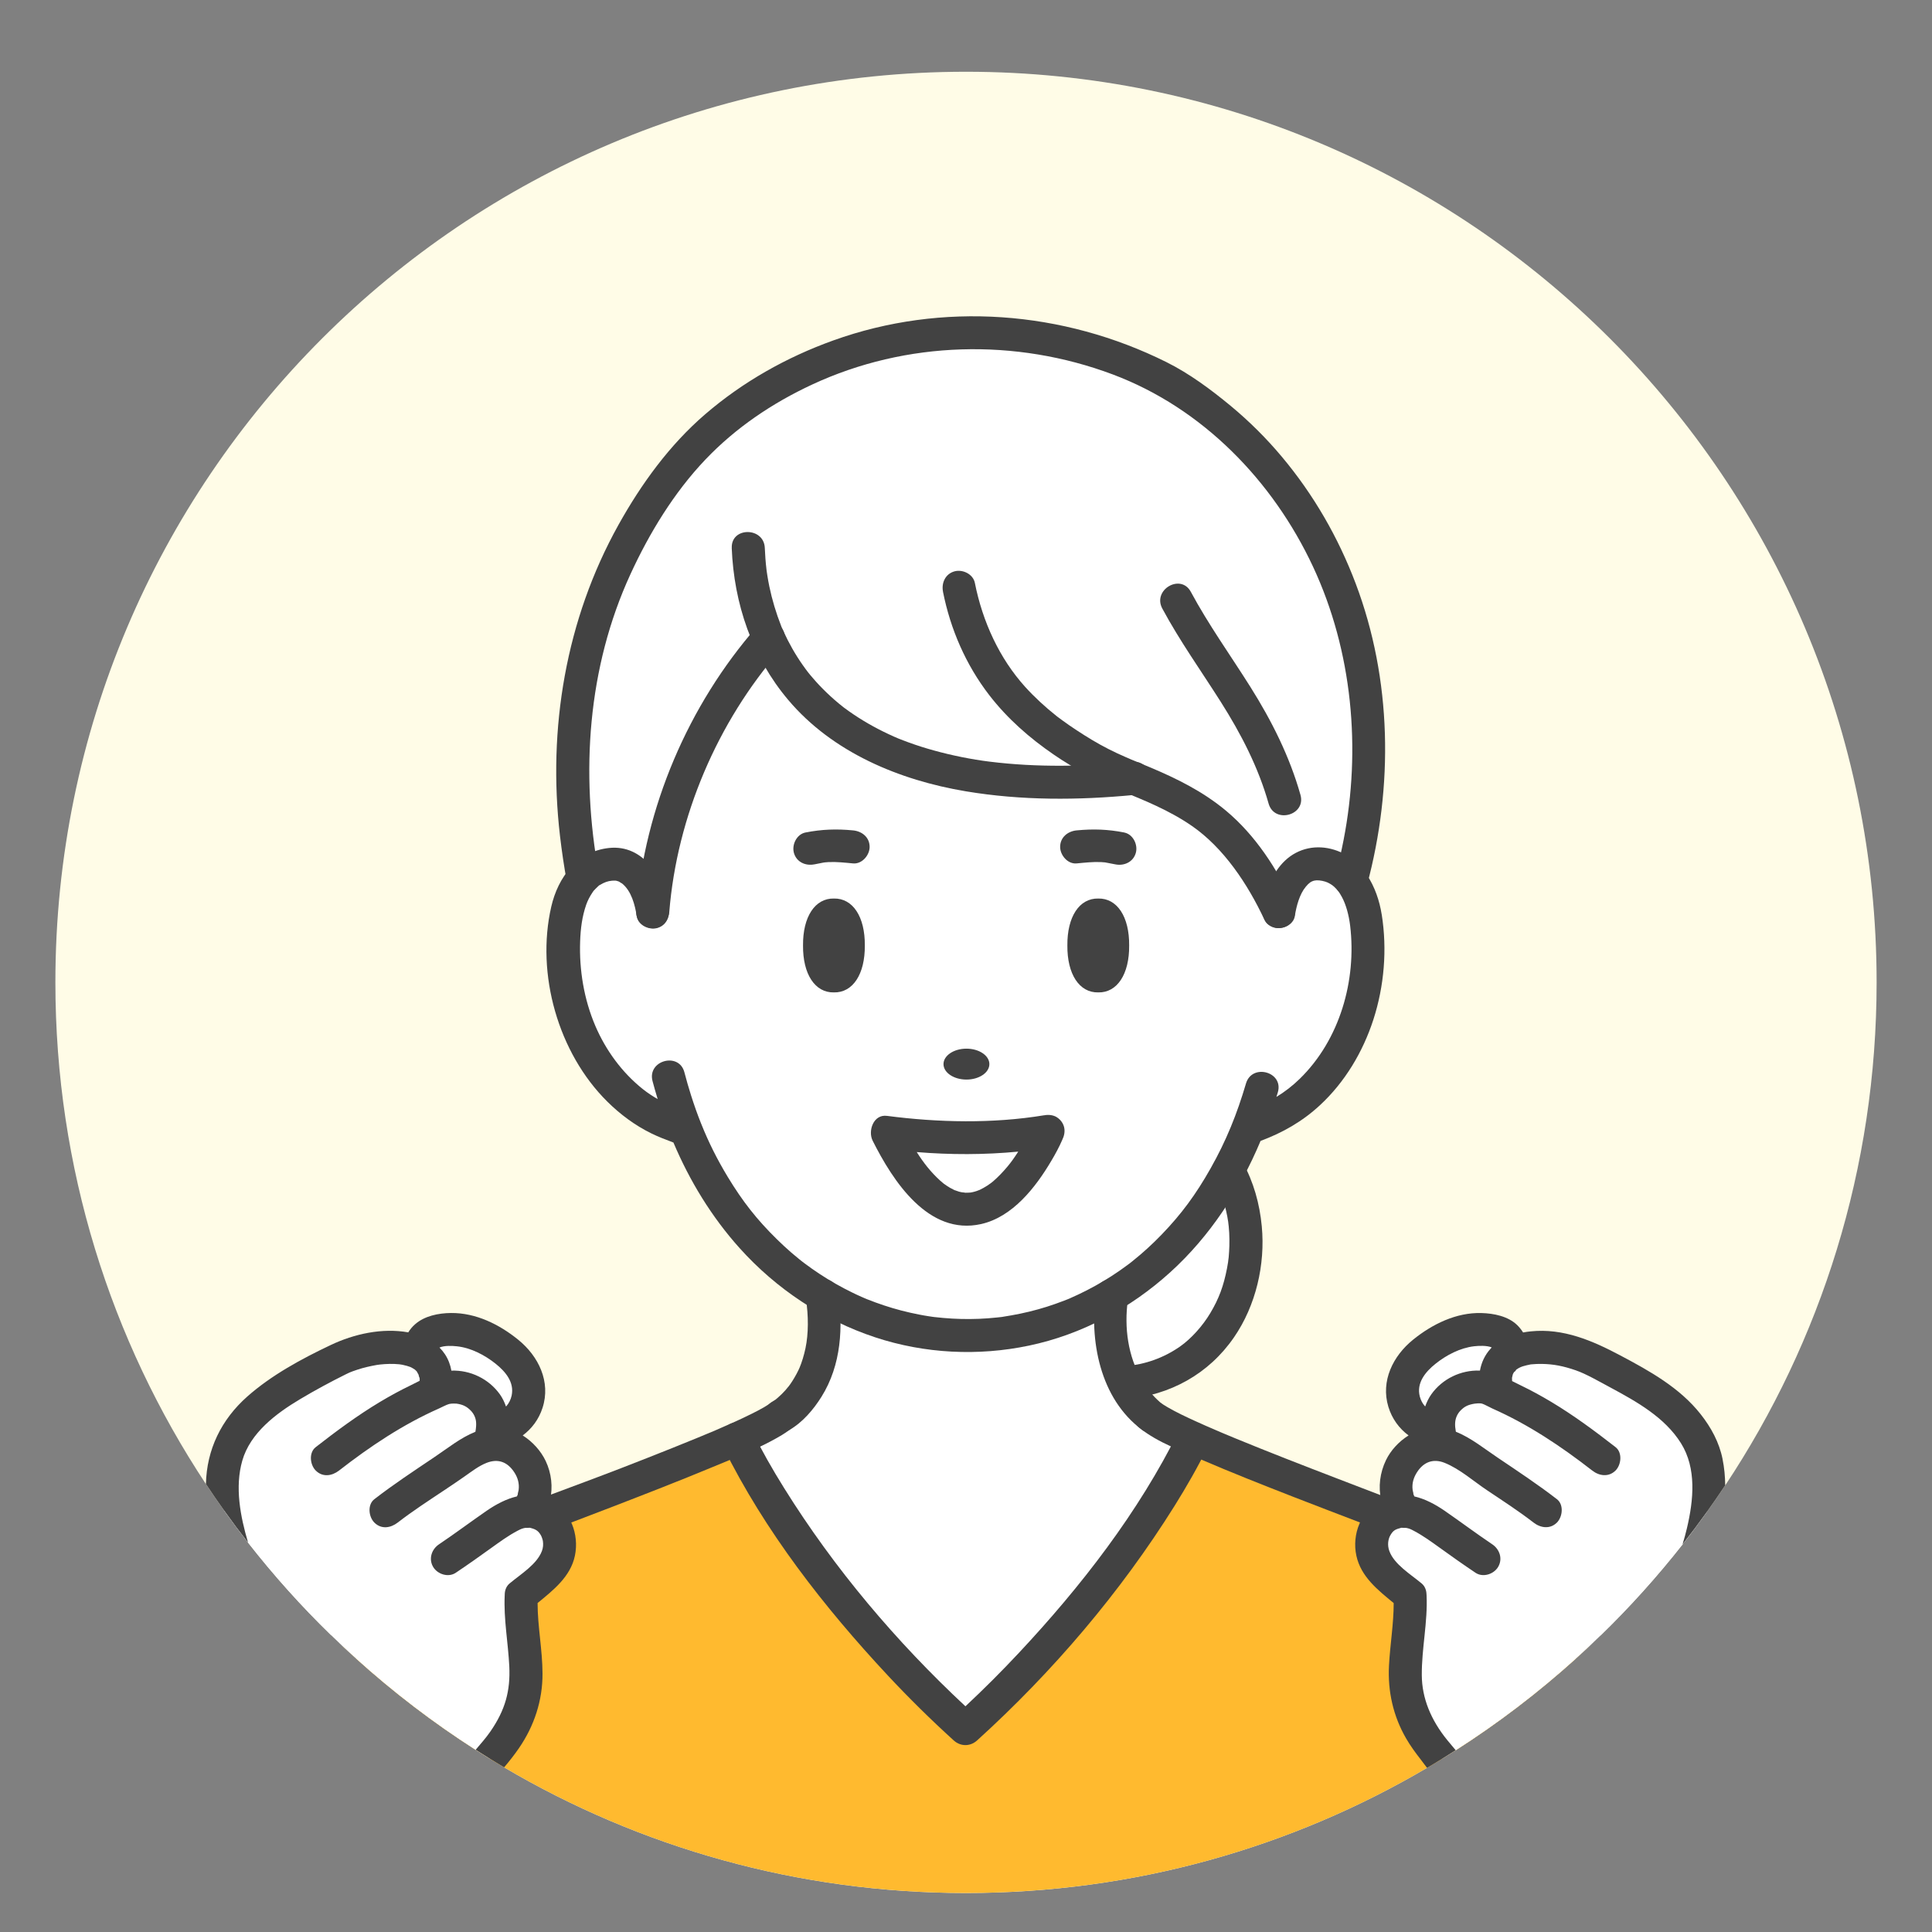 <svg width="51" height="51" viewBox="0 0 51 51" fill="none" xmlns="http://www.w3.org/2000/svg">
<rect x="0" y="0" width="51" height="51" fill="#808080" stroke="none"/>
<path d="M49.538 25.932C49.538 30.841 48.067 35.406 45.541 39.211C45.384 39.448 45.222 39.682 45.057 39.913C44.849 40.203 44.635 40.489 44.415 40.769C43.746 41.619 43.023 42.423 42.248 43.175C42.141 43.28 42.033 43.383 41.924 43.485C41.814 43.588 41.703 43.69 41.59 43.791C40.606 44.679 39.549 45.486 38.428 46.202C38.305 46.28 38.182 46.357 38.058 46.433C37.93 46.512 37.801 46.59 37.671 46.666C34.101 48.766 29.941 49.971 25.5 49.971C21.059 49.971 16.882 48.761 13.307 46.653C13.18 46.578 13.054 46.502 12.928 46.425C12.803 46.348 12.678 46.27 12.555 46.191C11.435 45.474 10.379 44.667 9.397 43.779C9.284 43.678 9.173 43.576 9.063 43.473C8.955 43.371 8.847 43.268 8.74 43.164C7.955 42.401 7.222 41.584 6.547 40.72C6.331 40.443 6.121 40.162 5.917 39.877C5.753 39.646 5.592 39.412 5.435 39.175C2.924 35.378 1.462 30.826 1.462 25.932C1.462 12.656 12.224 1.894 25.5 1.894C38.776 1.894 49.538 12.656 49.538 25.932Z" fill="#FFFCE7"/>
<path d="M32.95 29.769C32.791 30.167 32.616 30.543 32.424 30.897C31.628 32.37 30.558 33.466 29.354 34.19C26.975 35.62 24.07 35.603 21.697 34.182C20.197 33.285 18.909 31.825 18.102 29.817L17.729 29.677C16.824 29.337 16.026 28.611 15.516 27.664C15.005 26.716 14.786 25.554 14.907 24.44C14.962 23.934 15.114 23.477 15.39 23.176C15.586 22.962 15.845 22.827 16.176 22.811C16.769 22.781 17.133 23.423 17.229 24.069H17.232C17.439 21.416 18.63 18.739 20.289 16.851C21.363 19.249 24.171 21.11 29.935 20.549C31.267 21.102 32.636 21.642 33.757 24.064H33.759C33.855 23.417 34.214 22.773 34.807 22.802C35.181 22.82 35.461 22.989 35.664 23.251C35.895 23.55 36.026 23.971 36.076 24.432C36.197 25.547 35.978 26.708 35.467 27.655C34.957 28.603 34.159 29.329 33.254 29.669L32.95 29.769V29.769Z" fill="white"/>
<path d="M31.506 37.968L31.502 37.978C30.443 40.132 28.213 43.165 25.485 45.634C22.755 43.166 20.526 40.132 19.467 37.978L19.466 37.975C20.03 37.724 20.447 37.513 20.616 37.372C20.616 37.372 22.076 36.557 21.697 34.183C24.07 35.603 26.976 35.621 29.353 34.191C29.2 35.224 29.416 35.988 29.689 36.509C29.995 37.095 30.372 37.372 30.372 37.372C30.54 37.512 30.95 37.721 31.506 37.969L31.506 37.968Z" fill="white"/>
<path d="M29.935 20.549C24.171 21.11 21.362 19.249 20.289 16.851C18.63 18.739 17.439 21.416 17.232 24.068H17.229C17.133 23.423 16.769 22.781 16.176 22.811C15.845 22.827 15.586 22.962 15.39 23.176L15.386 23.173C14.588 18.856 15.602 15.242 17.817 12.396C20.106 9.457 25.496 7.305 30.74 10.021C35.186 12.598 37.093 17.976 35.665 23.252C35.462 22.989 35.181 22.821 34.808 22.802C34.214 22.773 33.855 23.417 33.76 24.065H33.758C32.637 21.642 31.268 21.102 29.936 20.549L29.935 20.549Z" fill="white"/>
<path d="M41.703 44.035C41.705 44.039 41.706 44.042 41.707 44.045C41.707 44.043 41.706 44.043 41.706 44.041C41.705 44.04 41.705 44.038 41.703 44.035C41.703 44.035 41.703 44.035 41.703 44.035Z" fill="#FFBA2F"/>
<path d="M41.924 43.485C41.814 43.588 41.703 43.69 41.59 43.791C40.606 44.678 39.549 45.485 38.428 46.202C38.305 46.28 38.182 46.357 38.058 46.433C37.93 46.512 37.801 46.59 37.671 46.666C34.101 48.766 29.941 49.97 25.5 49.97C21.059 49.97 16.882 48.761 13.307 46.653C13.18 46.578 13.054 46.502 12.928 46.425C12.803 46.348 12.678 46.27 12.555 46.19C11.435 45.474 10.379 44.667 9.397 43.779C9.284 43.678 9.173 43.576 9.063 43.473C9.58 42.463 10.3 41.821 11.386 41.25C11.718 41.075 12.083 40.908 12.488 40.738C12.785 40.613 13.2 40.45 13.688 40.261C13.898 40.18 14.121 40.094 14.354 40.005C14.359 40.003 14.364 40.001 14.369 39.999C14.518 39.942 14.671 39.883 14.827 39.824C16.231 39.286 17.877 38.657 19.069 38.148C19.207 38.088 19.34 38.031 19.465 37.975L19.467 37.979C19.53 38.105 19.596 38.236 19.667 38.369C19.684 38.402 19.702 38.435 19.72 38.469C19.756 38.536 19.793 38.603 19.831 38.671C19.869 38.739 19.908 38.809 19.948 38.878C19.968 38.912 19.988 38.947 20.009 38.983C20.029 39.017 20.05 39.053 20.071 39.088C20.099 39.135 20.127 39.182 20.156 39.23C20.17 39.254 20.184 39.278 20.199 39.301C20.286 39.444 20.377 39.59 20.471 39.737C20.518 39.811 20.566 39.885 20.615 39.96C20.773 40.201 20.94 40.447 21.116 40.696C21.144 40.735 21.172 40.774 21.2 40.814C21.268 40.91 21.338 41.006 21.409 41.103C21.437 41.142 21.466 41.18 21.495 41.219C21.518 41.251 21.541 41.282 21.565 41.313C21.588 41.345 21.611 41.376 21.635 41.408C21.647 41.424 21.659 41.44 21.672 41.456C21.699 41.492 21.726 41.527 21.753 41.563C21.88 41.729 22.011 41.897 22.144 42.065C22.245 42.19 22.346 42.316 22.45 42.443C22.485 42.485 22.519 42.527 22.555 42.569C22.611 42.636 22.666 42.703 22.723 42.77C22.79 42.849 22.857 42.928 22.925 43.006C22.964 43.052 23.003 43.096 23.043 43.142C23.059 43.16 23.076 43.179 23.092 43.198C23.143 43.256 23.194 43.314 23.246 43.372C23.38 43.523 23.517 43.674 23.656 43.824C23.701 43.872 23.746 43.921 23.792 43.969C23.854 44.035 23.916 44.101 23.979 44.167C24.01 44.2 24.042 44.233 24.074 44.266C24.142 44.337 24.211 44.408 24.28 44.478C24.349 44.548 24.419 44.618 24.489 44.688C24.555 44.754 24.621 44.82 24.688 44.885C24.763 44.958 24.838 45.031 24.914 45.103C24.945 45.133 24.977 45.163 25.008 45.193C25.081 45.263 25.155 45.332 25.23 45.401C25.235 45.406 25.239 45.41 25.245 45.415C25.324 45.489 25.404 45.562 25.484 45.634C25.569 45.557 25.654 45.48 25.738 45.401C25.823 45.323 25.906 45.244 25.99 45.165C26.031 45.125 26.073 45.086 26.114 45.046C26.155 45.006 26.197 44.966 26.238 44.926C26.32 44.846 26.402 44.766 26.483 44.685C26.523 44.644 26.564 44.604 26.604 44.563C26.644 44.523 26.684 44.482 26.724 44.441C26.788 44.376 26.852 44.31 26.915 44.244C26.97 44.187 27.025 44.129 27.08 44.072C27.087 44.064 27.094 44.057 27.1 44.05C27.155 43.992 27.21 43.934 27.264 43.876C27.269 43.87 27.274 43.865 27.279 43.859C27.329 43.806 27.378 43.753 27.427 43.699C27.436 43.69 27.445 43.68 27.453 43.67C27.483 43.638 27.512 43.606 27.541 43.574C27.621 43.485 27.701 43.396 27.78 43.307C27.812 43.271 27.844 43.234 27.875 43.198C27.933 43.133 27.989 43.068 28.045 43.003C28.061 42.984 28.078 42.966 28.094 42.947C28.2 42.824 28.303 42.701 28.405 42.578C28.408 42.575 28.41 42.572 28.413 42.569C28.468 42.503 28.522 42.437 28.576 42.371C28.603 42.339 28.629 42.307 28.655 42.274C28.687 42.234 28.719 42.195 28.751 42.156C28.846 42.037 28.94 41.918 29.032 41.8C29.078 41.741 29.124 41.682 29.169 41.623C29.214 41.564 29.259 41.505 29.303 41.446C29.328 41.414 29.352 41.382 29.376 41.35C29.404 41.312 29.433 41.274 29.46 41.236C29.487 41.2 29.514 41.164 29.541 41.128L29.621 41.017C29.648 40.98 29.674 40.944 29.701 40.907C29.752 40.836 29.802 40.766 29.851 40.696C29.982 40.511 30.108 40.328 30.229 40.147C30.253 40.111 30.276 40.076 30.3 40.04C30.394 39.898 30.485 39.758 30.572 39.619C30.596 39.582 30.619 39.544 30.642 39.508C30.691 39.429 30.739 39.35 30.786 39.273C30.826 39.207 30.866 39.142 30.904 39.077C30.925 39.042 30.945 39.006 30.966 38.971C30.982 38.944 30.997 38.917 31.012 38.891C31.016 38.885 31.019 38.88 31.022 38.874C31.043 38.837 31.064 38.8 31.085 38.763C31.105 38.728 31.124 38.694 31.143 38.66C31.162 38.626 31.181 38.592 31.199 38.558C31.218 38.525 31.236 38.49 31.254 38.457C31.272 38.424 31.29 38.391 31.307 38.357C31.324 38.325 31.341 38.293 31.358 38.261C31.408 38.165 31.456 38.071 31.501 37.979L31.506 37.968C31.631 38.024 31.763 38.082 31.901 38.141C33.092 38.651 34.744 39.283 36.152 39.823C36.308 39.882 36.46 39.941 36.608 39.997C36.614 40 36.621 40.002 36.627 40.004C36.859 40.094 37.082 40.179 37.292 40.261C37.78 40.449 38.196 40.613 38.493 40.738C38.897 40.907 39.262 41.075 39.593 41.249C40.684 41.822 41.406 42.468 41.923 43.485H41.924Z" fill="#FFBA2F"/>
<path d="M37.833 46.821C37.833 46.821 37.841 46.832 37.855 46.853C37.857 46.857 37.86 46.861 37.863 46.865C37.849 46.847 37.835 46.826 37.833 46.821Z" fill="#FFBA2F"/>
<path d="M37.873 46.88C37.87 46.876 37.867 46.871 37.865 46.867C37.87 46.875 37.876 46.881 37.88 46.885C37.878 46.883 37.875 46.882 37.873 46.88Z" fill="#FFBA2F"/>
<path d="M32.424 30.897C33.551 32.909 32.622 36.259 29.718 36.498L29.689 36.509C29.416 35.988 29.2 35.224 29.353 34.19C30.558 33.465 31.628 32.37 32.424 30.897H32.424Z" fill="white"/>
<path d="M36.474 24.144C36.358 23.411 35.973 22.665 35.22 22.432C34.758 22.289 34.275 22.384 33.922 22.718C33.587 23.034 33.409 23.506 33.339 23.951C33.302 24.184 33.398 24.42 33.643 24.488C33.851 24.545 34.143 24.417 34.18 24.183C34.222 23.913 34.307 23.602 34.469 23.408C34.551 23.309 34.61 23.265 34.7 23.245C34.766 23.23 34.877 23.239 34.988 23.274C35.053 23.293 35.159 23.352 35.214 23.404C35.317 23.502 35.346 23.541 35.419 23.672C35.537 23.886 35.608 24.171 35.64 24.431C35.815 25.879 35.367 27.447 34.312 28.476C34.12 28.664 33.914 28.822 33.694 28.956C33.707 28.915 33.719 28.874 33.732 28.833C33.89 28.293 33.049 28.063 32.891 28.601C32.653 29.408 32.37 30.112 31.957 30.842C31.573 31.522 31.191 32.045 30.662 32.592C30.423 32.84 30.169 33.072 29.9 33.287C29.806 33.362 29.86 33.321 29.764 33.392C29.694 33.444 29.624 33.494 29.553 33.544C29.412 33.642 29.267 33.735 29.12 33.823C28.841 33.989 28.552 34.137 28.255 34.267C28.241 34.274 28.234 34.277 28.232 34.278C28.226 34.28 28.216 34.284 28.2 34.291C28.165 34.305 28.129 34.319 28.093 34.333C28.016 34.363 27.938 34.392 27.86 34.419C27.711 34.472 27.559 34.52 27.407 34.562C27.098 34.649 26.784 34.712 26.466 34.761C26.46 34.762 26.455 34.763 26.451 34.764C26.447 34.764 26.441 34.764 26.433 34.766C26.396 34.77 26.359 34.774 26.322 34.778C26.241 34.787 26.16 34.794 26.079 34.8C25.923 34.812 25.767 34.818 25.611 34.819C25.292 34.823 24.974 34.802 24.657 34.766C24.645 34.765 24.632 34.763 24.62 34.761C24.584 34.756 24.548 34.751 24.513 34.745C24.432 34.733 24.352 34.719 24.272 34.703C24.111 34.672 23.951 34.636 23.793 34.595C23.486 34.515 23.185 34.414 22.89 34.297C22.875 34.291 22.842 34.277 22.83 34.272C22.802 34.26 22.775 34.248 22.747 34.236C22.665 34.2 22.583 34.162 22.502 34.122C22.356 34.051 22.213 33.976 22.072 33.896C21.78 33.73 21.498 33.545 21.23 33.343C21.218 33.334 21.183 33.307 21.174 33.3C21.147 33.279 21.122 33.259 21.096 33.238C21.027 33.183 20.96 33.126 20.893 33.069C20.764 32.957 20.638 32.841 20.516 32.721C19.976 32.193 19.6 31.709 19.213 31.071C18.932 30.607 18.707 30.156 18.517 29.682C18.513 29.673 18.51 29.665 18.506 29.656C18.411 29.419 18.325 29.175 18.244 28.921C18.179 28.717 18.12 28.511 18.066 28.305C17.924 27.762 17.082 27.992 17.225 28.537C17.267 28.696 17.313 28.855 17.361 29.013C17.226 28.936 17.094 28.849 16.968 28.749C16.418 28.31 15.99 27.723 15.714 27.078C15.416 26.379 15.288 25.609 15.314 24.852C15.326 24.516 15.364 24.2 15.475 23.88C15.51 23.78 15.567 23.666 15.641 23.557C15.673 23.509 15.661 23.523 15.72 23.462C15.742 23.439 15.764 23.418 15.787 23.398C15.804 23.383 15.81 23.377 15.812 23.374C15.814 23.373 15.823 23.369 15.845 23.356C15.951 23.292 16.048 23.257 16.15 23.249C16.241 23.243 16.258 23.244 16.308 23.261C16.32 23.265 16.33 23.268 16.338 23.271C16.337 23.272 16.427 23.328 16.419 23.32C16.666 23.517 16.761 23.881 16.81 24.194C16.847 24.426 17.137 24.556 17.346 24.498C17.595 24.43 17.688 24.195 17.651 23.962C17.526 23.17 16.986 22.284 16.072 22.385C15.236 22.477 14.731 23.156 14.552 23.934C14.143 25.714 14.736 27.798 16.033 29.081C16.37 29.415 16.762 29.707 17.188 29.916C17.379 30.01 17.578 30.086 17.777 30.16C18.206 31.174 18.784 32.123 19.524 32.947C20.491 34.024 21.731 34.849 23.106 35.303C24.41 35.733 25.82 35.803 27.161 35.521C28.552 35.23 29.84 34.538 30.89 33.586C31.943 32.632 32.729 31.422 33.276 30.117C33.856 29.902 34.377 29.606 34.84 29.178C35.502 28.567 35.977 27.768 36.254 26.914C36.54 26.029 36.62 25.064 36.475 24.146L36.474 24.144ZM16.338 23.27C16.352 23.276 16.389 23.288 16.338 23.27V23.27Z" fill="#424242"/>
<path d="M36.085 23.367C36.784 20.762 36.745 17.938 35.786 15.402C35.326 14.185 34.676 13.058 33.84 12.06C33.431 11.571 32.977 11.12 32.486 10.713C31.963 10.281 31.399 9.862 30.791 9.559C28.062 8.2 24.872 7.952 21.993 8.988C20.762 9.431 19.612 10.078 18.619 10.932C17.675 11.743 16.928 12.774 16.325 13.857C14.936 16.352 14.453 19.237 14.782 22.062C14.83 22.472 14.891 22.882 14.965 23.288C15.008 23.52 15.289 23.651 15.502 23.593C15.746 23.526 15.849 23.288 15.806 23.056C15.323 20.409 15.508 17.623 16.642 15.158C17.143 14.069 17.793 13 18.623 12.129C19.423 11.29 20.384 10.642 21.439 10.151C23.926 8.994 26.813 8.923 29.374 9.884C31.742 10.773 33.602 12.69 34.662 14.962C35.702 17.191 35.935 19.768 35.467 22.175C35.405 22.498 35.329 22.818 35.244 23.135C35.099 23.678 35.94 23.91 36.085 23.367V23.367Z" fill="#424242"/>
<path d="M20.836 37.748C21.185 37.551 21.476 37.206 21.684 36.873C22.21 36.033 22.264 35.021 22.117 34.066C22.082 33.833 21.789 33.704 21.581 33.762C21.332 33.83 21.24 34.065 21.276 34.298C21.343 34.731 21.344 35.206 21.263 35.589C21.224 35.773 21.17 35.955 21.097 36.128C21.133 36.044 21.082 36.158 21.078 36.166C21.061 36.199 21.045 36.232 21.028 36.265C20.992 36.332 20.954 36.397 20.913 36.461C20.876 36.519 20.836 36.575 20.794 36.63C20.865 36.536 20.76 36.667 20.736 36.695C20.672 36.767 20.603 36.835 20.53 36.898C20.515 36.91 20.501 36.922 20.487 36.934C20.421 36.992 20.511 36.937 20.517 36.912C20.514 36.925 20.469 36.947 20.456 36.956C20.436 36.97 20.416 36.983 20.396 36.995C19.906 37.27 20.346 38.024 20.836 37.748H20.836Z" fill="#424242"/>
<path d="M20.924 37.68C20.897 37.702 20.87 37.723 20.843 37.744C20.843 37.744 20.841 37.745 20.841 37.745C20.777 37.793 20.712 37.838 20.644 37.879C20.457 37.991 20.263 38.093 20.064 38.188C19.934 38.251 19.801 38.31 19.667 38.369C19.533 38.427 19.398 38.484 19.264 38.539C19.112 38.602 18.96 38.664 18.809 38.727C17.941 39.088 17.063 39.429 16.185 39.768C15.817 39.91 15.448 40.051 15.079 40.191C14.945 40.243 14.81 40.295 14.675 40.347C14.538 40.399 14.401 40.452 14.264 40.504H14.263C14.068 40.579 13.872 40.655 13.677 40.73C13.249 40.896 12.86 41.046 12.472 41.215H12.471C12.224 41.321 11.976 41.436 11.72 41.567H11.72C11.716 41.569 11.711 41.571 11.706 41.574C11.366 41.748 11.034 41.941 10.725 42.166C10.696 42.187 10.667 42.209 10.638 42.23C10.638 42.231 10.637 42.231 10.637 42.231C10.636 42.232 10.636 42.232 10.636 42.232C10.634 42.233 10.634 42.234 10.632 42.235C10.616 42.249 10.57 42.285 10.561 42.293C10.498 42.344 10.437 42.397 10.377 42.452C10.249 42.568 10.129 42.69 10.016 42.82C9.986 42.855 9.957 42.889 9.928 42.925C9.919 42.935 9.895 42.966 9.88 42.984C9.879 42.986 9.878 42.988 9.876 42.989C9.876 42.99 9.875 42.991 9.874 42.993C9.859 43.013 9.833 43.048 9.827 43.056C9.8 43.094 9.773 43.132 9.747 43.171C9.646 43.321 9.554 43.476 9.47 43.635C9.445 43.683 9.421 43.73 9.397 43.779C9.285 43.678 9.174 43.576 9.064 43.473C8.955 43.371 8.847 43.268 8.74 43.164C8.99 42.701 9.298 42.274 9.684 41.906C10.258 41.359 10.951 40.959 11.665 40.626C11.784 40.571 11.904 40.516 12.024 40.463C12.024 40.463 12.024 40.463 12.024 40.463C12.505 40.248 12.994 40.048 13.486 39.856C13.676 39.782 13.867 39.708 14.058 39.636C14.154 39.599 14.25 39.563 14.346 39.527C14.413 39.502 14.48 39.477 14.547 39.452C15.162 39.222 15.778 38.995 16.388 38.759C16.843 38.583 17.298 38.404 17.752 38.222C17.961 38.138 18.171 38.054 18.379 37.968C18.478 37.927 18.577 37.886 18.675 37.845C18.69 37.839 18.704 37.833 18.719 37.827C18.719 37.827 18.72 37.827 18.72 37.827C18.72 37.827 18.721 37.826 18.721 37.826C18.721 37.826 18.722 37.826 18.723 37.825C18.723 37.825 18.724 37.825 18.724 37.825C18.725 37.825 18.726 37.824 18.726 37.824H18.727C18.727 37.824 18.728 37.824 18.728 37.823C18.73 37.822 18.732 37.822 18.734 37.821C18.736 37.82 18.739 37.818 18.742 37.817C18.742 37.817 18.743 37.817 18.743 37.817C18.747 37.816 18.75 37.815 18.752 37.814C18.755 37.812 18.758 37.811 18.761 37.81C18.804 37.791 18.847 37.773 18.89 37.755C19.209 37.618 19.528 37.477 19.839 37.322C19.95 37.267 20.061 37.21 20.168 37.148C20.21 37.123 20.252 37.098 20.292 37.071C20.296 37.069 20.299 37.066 20.303 37.064C20.303 37.063 20.303 37.063 20.303 37.063C20.315 37.055 20.327 37.046 20.34 37.039C20.341 37.038 20.342 37.038 20.343 37.037C20.343 37.036 20.344 37.036 20.345 37.036C20.523 36.91 20.756 36.895 20.925 37.063C20.936 37.075 20.946 37.086 20.956 37.099C21.082 37.262 21.094 37.542 20.925 37.68L20.924 37.68Z" fill="#424242"/>
<path d="M30.593 36.995C30.719 37.088 30.669 37.057 30.617 37.011C30.571 36.969 30.526 36.927 30.483 36.883C30.451 36.849 30.42 36.815 30.389 36.78C30.365 36.752 30.264 36.618 30.336 36.718C30.262 36.615 30.19 36.511 30.127 36.4C29.785 35.807 29.668 35.057 29.774 34.306C29.807 34.073 29.717 33.837 29.47 33.769C29.265 33.713 28.966 33.839 28.933 34.074C28.749 35.375 29.029 36.918 30.152 37.748C30.342 37.888 30.639 37.779 30.749 37.591C30.879 37.369 30.783 37.135 30.592 36.994L30.593 36.995Z" fill="#424242"/>
<path d="M25.512 28.498C25.846 28.498 26.117 28.315 26.117 28.09C26.117 27.865 25.846 27.682 25.512 27.682C25.177 27.682 24.906 27.865 24.906 28.09C24.906 28.315 25.177 28.498 25.512 28.498Z" fill="#424242"/>
<path d="M21.493 22.818C21.575 22.801 21.655 22.786 21.737 22.77C21.787 22.761 21.831 22.76 21.755 22.766C21.795 22.763 21.834 22.759 21.873 22.757C22.089 22.747 22.306 22.772 22.519 22.792C22.754 22.814 22.956 22.576 22.956 22.356C22.956 22.102 22.755 21.943 22.519 21.92C22.081 21.878 21.693 21.891 21.262 21.976C21.03 22.022 20.898 22.297 20.957 22.513C21.023 22.754 21.262 22.863 21.494 22.817L21.493 22.818Z" fill="#424242"/>
<path d="M29.678 21.976C29.247 21.891 28.859 21.878 28.421 21.92C28.186 21.942 27.985 22.104 27.985 22.356C27.985 22.575 28.185 22.815 28.421 22.792C28.634 22.772 28.851 22.747 29.067 22.757C29.101 22.759 29.134 22.762 29.169 22.765C29.201 22.767 29.086 22.748 29.186 22.768C29.273 22.784 29.36 22.801 29.447 22.818C29.678 22.863 29.918 22.752 29.983 22.513C30.043 22.299 29.911 22.023 29.679 21.977L29.678 21.976Z" fill="#424242"/>
<path d="M22.829 24.958C22.836 25.716 22.512 26.208 22.013 26.197C21.515 26.208 21.191 25.716 21.198 24.958C21.191 24.2 21.515 23.709 22.013 23.719C22.512 23.709 22.836 24.2 22.829 24.958Z" fill="#424242"/>
<path d="M29.807 24.958C29.814 25.716 29.49 26.208 28.991 26.197C28.492 26.208 28.169 25.716 28.176 24.958C28.169 24.2 28.492 23.709 28.991 23.719C29.49 23.709 29.814 24.2 29.807 24.958Z" fill="#424242"/>
<path d="M31.722 37.602C31.529 37.489 31.23 37.547 31.125 37.759C30.057 39.921 28.535 41.881 26.893 43.635C26.439 44.12 25.97 44.589 25.485 45.042C23.659 43.341 22.023 41.405 20.703 39.288C20.393 38.792 20.103 38.283 19.844 37.759C19.74 37.548 19.44 37.49 19.247 37.602C19.032 37.728 18.986 37.987 19.091 38.199C20.185 40.414 21.756 42.428 23.435 44.227C23.992 44.823 24.572 45.395 25.176 45.943C25.357 46.107 25.611 46.108 25.793 45.943C27.789 44.133 29.575 42.038 31.005 39.752C31.32 39.248 31.616 38.732 31.878 38.199C31.983 37.988 31.935 37.727 31.722 37.602V37.602Z" fill="#424242"/>
<path d="M19.981 16.541C18.162 18.623 17.019 21.312 16.796 24.068C16.777 24.303 17.01 24.504 17.232 24.504C17.484 24.504 17.649 24.304 17.668 24.068C17.872 21.555 18.94 19.055 20.598 17.158C20.753 16.98 20.773 16.715 20.598 16.541C20.44 16.383 20.137 16.363 19.981 16.541V16.541Z" fill="#424242"/>
<path d="M19.316 14.466C19.374 15.932 19.854 17.348 20.807 18.476C21.977 19.863 23.743 20.596 25.498 20.889C26.965 21.134 28.458 21.127 29.936 20.985C30.17 20.962 30.372 20.801 30.372 20.549C30.372 20.33 30.172 20.09 29.936 20.113C28.668 20.234 27.385 20.263 26.119 20.105C25.657 20.048 25.13 19.943 24.655 19.811C24.432 19.75 24.211 19.68 23.994 19.601C23.757 19.515 23.667 19.478 23.455 19.379C23.092 19.209 22.743 19.01 22.416 18.779C22.375 18.75 22.334 18.72 22.293 18.69C22.278 18.679 22.263 18.667 22.248 18.656C22.195 18.616 22.299 18.697 22.248 18.655C22.176 18.598 22.104 18.54 22.035 18.479C21.895 18.357 21.761 18.229 21.633 18.094C21.577 18.035 21.522 17.974 21.469 17.912C21.442 17.882 21.416 17.851 21.39 17.82C21.375 17.802 21.361 17.784 21.346 17.766C21.339 17.757 21.279 17.681 21.317 17.729C21.35 17.772 21.279 17.678 21.268 17.664C21.241 17.628 21.214 17.591 21.189 17.554C21.14 17.485 21.093 17.414 21.048 17.343C20.956 17.198 20.871 17.048 20.793 16.895C20.758 16.826 20.724 16.757 20.692 16.687C20.676 16.652 20.66 16.617 20.645 16.582C20.603 16.49 20.665 16.636 20.619 16.519C20.487 16.182 20.382 15.835 20.308 15.479C20.29 15.39 20.273 15.3 20.259 15.21C20.251 15.162 20.244 15.115 20.237 15.067C20.23 15.016 20.242 15.102 20.242 15.103C20.239 15.076 20.235 15.05 20.232 15.023C20.21 14.838 20.197 14.652 20.189 14.465C20.167 13.906 19.294 13.903 19.317 14.465L19.316 14.466Z" fill="#424242"/>
<path d="M24.892 15.618C25.089 16.611 25.496 17.549 26.115 18.351C26.592 18.969 27.177 19.482 27.82 19.922C28.392 20.315 28.993 20.623 29.632 20.891C29.991 21.042 30.175 21.111 30.52 21.272C30.849 21.426 31.169 21.599 31.468 21.806C32.297 22.381 32.933 23.325 33.38 24.284C33.48 24.497 33.787 24.551 33.977 24.44C34.196 24.312 34.234 24.058 34.134 23.844C33.707 22.929 33.142 22.051 32.361 21.399C31.756 20.895 31.071 20.555 30.35 20.252C30.195 20.187 30.038 20.123 29.883 20.058C29.837 20.039 29.887 20.06 29.894 20.063C29.876 20.055 29.857 20.047 29.838 20.039C29.801 20.023 29.764 20.007 29.727 19.991C29.646 19.956 29.566 19.92 29.487 19.883C29.186 19.743 28.898 19.582 28.618 19.404C28.487 19.321 28.357 19.236 28.229 19.148C28.166 19.104 28.103 19.059 28.041 19.014C28.008 18.99 27.977 18.966 27.945 18.943C27.872 18.888 27.941 18.941 27.887 18.899C27.592 18.665 27.314 18.41 27.061 18.131C26.383 17.38 25.937 16.412 25.734 15.387C25.688 15.155 25.413 15.023 25.197 15.082C24.956 15.148 24.847 15.387 24.893 15.619L24.892 15.618Z" fill="#424242"/>
<path d="M30.682 16.064C31.141 16.918 31.705 17.707 32.224 18.525C32.759 19.37 33.215 20.248 33.488 21.213C33.641 21.753 34.483 21.524 34.329 20.982C34.042 19.966 33.569 19.026 33.009 18.136C32.482 17.299 31.904 16.495 31.435 15.623C31.169 15.129 30.416 15.569 30.682 16.064Z" fill="#424242"/>
<path d="M32.048 31.117C32.098 31.207 32.144 31.299 32.187 31.394C32.216 31.459 32.165 31.338 32.192 31.405C32.202 31.43 32.212 31.456 32.222 31.482C32.241 31.535 32.26 31.587 32.277 31.64C32.344 31.848 32.394 32.061 32.425 32.277C32.414 32.204 32.432 32.345 32.435 32.373C32.441 32.43 32.445 32.487 32.448 32.544C32.454 32.659 32.455 32.774 32.452 32.888C32.449 32.989 32.443 33.09 32.434 33.19C32.432 33.206 32.41 33.37 32.423 33.289C32.413 33.353 32.402 33.417 32.39 33.481C32.299 33.949 32.177 34.28 31.949 34.662C31.75 34.997 31.446 35.338 31.148 35.546C30.71 35.85 30.227 36.017 29.72 36.062C29.485 36.083 29.284 36.248 29.284 36.498C29.284 36.718 29.484 36.955 29.72 36.934C30.887 36.83 31.907 36.272 32.575 35.301C33.152 34.464 33.403 33.381 33.308 32.373C33.252 31.777 33.093 31.203 32.802 30.677C32.531 30.185 31.777 30.625 32.049 31.117H32.048Z" fill="#424242"/>
<path d="M30.649 37.037C30.649 37.037 30.653 37.04 30.655 37.041C30.654 37.041 30.652 37.04 30.651 37.039C30.65 37.038 30.65 37.038 30.649 37.037Z" fill="#424242"/>
<path d="M41.707 44.045C41.707 44.045 41.706 44.043 41.706 44.041C41.705 44.04 41.705 44.038 41.703 44.035C41.703 44.035 41.703 44.035 41.703 44.035C41.705 44.039 41.706 44.042 41.707 44.045Z" fill="#424242"/>
<path d="M41.649 42.282C41.881 42.561 42.079 42.86 42.248 43.175C42.141 43.279 42.033 43.383 41.924 43.485C41.814 43.588 41.703 43.69 41.59 43.791C41.565 43.739 41.539 43.687 41.512 43.636C41.428 43.476 41.336 43.321 41.235 43.171C41.209 43.132 41.182 43.094 41.155 43.056C41.148 43.047 41.113 43.001 41.101 42.983C41.101 42.983 41.101 42.983 41.1 42.983C41.099 42.981 41.098 42.979 41.096 42.977C41.054 42.924 41.01 42.871 40.965 42.82C40.852 42.691 40.732 42.568 40.605 42.452C40.541 42.394 40.474 42.337 40.407 42.282C40.395 42.272 40.369 42.251 40.354 42.239C40.353 42.239 40.353 42.238 40.352 42.237C40.352 42.237 40.351 42.236 40.351 42.236C40.351 42.236 40.35 42.236 40.35 42.236C40.35 42.235 40.349 42.235 40.348 42.234C40.348 42.234 40.347 42.234 40.347 42.233C40.317 42.211 40.287 42.188 40.257 42.166C40.108 42.057 39.953 41.956 39.794 41.861C39.62 41.757 39.442 41.659 39.261 41.567C39.082 41.475 38.9 41.389 38.717 41.306C38.644 41.273 38.575 41.243 38.507 41.214C38.288 41.118 38.083 41.036 37.827 40.934C37.47 40.793 37.112 40.655 36.755 40.518C36.742 40.513 36.73 40.508 36.717 40.503C36.58 40.451 36.442 40.398 36.305 40.345C36.17 40.294 36.035 40.242 35.901 40.19C35.313 39.965 34.725 39.74 34.138 39.512C33.325 39.195 32.512 38.874 31.71 38.529C31.663 38.509 31.616 38.489 31.569 38.469C31.483 38.431 31.396 38.394 31.308 38.357C31.175 38.301 31.041 38.243 30.909 38.182C30.616 38.047 30.332 37.894 30.085 37.696C30.078 37.691 30.072 37.685 30.065 37.679C29.882 37.53 29.91 37.22 30.062 37.065C30.063 37.065 30.064 37.064 30.065 37.063C30.228 36.9 30.457 36.91 30.634 37.028C30.643 37.034 30.651 37.039 30.66 37.045C30.66 37.046 30.661 37.047 30.662 37.047C30.662 37.047 30.663 37.048 30.664 37.049C30.665 37.049 30.666 37.051 30.667 37.052C30.668 37.052 30.669 37.053 30.67 37.053C30.669 37.052 30.667 37.051 30.666 37.05C30.665 37.049 30.665 37.049 30.664 37.049C30.662 37.047 30.661 37.046 30.66 37.045C30.658 37.044 30.657 37.042 30.655 37.041C30.668 37.05 30.685 37.062 30.705 37.076C30.743 37.101 30.782 37.124 30.821 37.147C31.064 37.288 31.32 37.407 31.575 37.523C31.742 37.599 31.911 37.674 32.081 37.746C32.136 37.77 32.191 37.793 32.246 37.817C32.27 37.827 32.282 37.832 32.286 37.834H32.287C32.287 37.834 32.289 37.835 32.289 37.835C32.293 37.837 32.3 37.84 32.313 37.845C32.411 37.886 32.51 37.927 32.608 37.968C33.494 38.333 34.388 38.679 35.282 39.023C35.666 39.171 36.05 39.318 36.434 39.465C36.495 39.488 36.555 39.511 36.615 39.534C36.72 39.574 36.825 39.614 36.93 39.655C37.119 39.727 37.307 39.8 37.495 39.873C37.58 39.906 37.664 39.938 37.749 39.971C38.152 40.129 38.556 40.288 38.954 40.462C39.267 40.598 39.576 40.744 39.878 40.906C40.538 41.259 41.168 41.703 41.649 42.282H41.649Z" fill="#424242"/>
<path d="M27.668 29.863C27.668 29.863 25.688 34.475 23.413 29.892C23.413 29.892 25.701 30.195 27.668 29.863Z" fill="white"/>
<path d="M28.088 29.747C28.07 29.68 28.038 29.624 27.998 29.579C27.993 29.573 27.988 29.567 27.982 29.561C27.981 29.56 27.981 29.559 27.979 29.558C27.954 29.532 27.924 29.508 27.888 29.486C27.8 29.435 27.682 29.419 27.572 29.44C27.565 29.441 27.559 29.441 27.552 29.442C26.203 29.664 24.767 29.633 23.413 29.456C23.057 29.409 22.906 29.853 23.036 30.112C23.567 31.17 24.503 32.625 25.899 32.312C26.73 32.125 27.337 31.345 27.748 30.65C27.857 30.467 27.96 30.279 28.044 30.083C28.046 30.078 28.047 30.074 28.049 30.069C28.099 29.968 28.115 29.849 28.088 29.747L28.088 29.747ZM24.904 31.238C24.871 31.212 24.888 31.226 24.904 31.238V31.238ZM26.72 30.634C26.702 30.658 26.684 30.683 26.665 30.707C26.666 30.705 26.615 30.771 26.596 30.793C26.479 30.933 26.353 31.066 26.215 31.185C26.198 31.199 26.181 31.212 26.164 31.226C26.131 31.25 26.098 31.274 26.064 31.296C26.031 31.318 25.998 31.338 25.963 31.357C25.95 31.365 25.892 31.394 25.863 31.409C25.838 31.418 25.788 31.438 25.778 31.441C25.742 31.453 25.705 31.463 25.668 31.471C25.652 31.475 25.636 31.477 25.62 31.48C25.575 31.483 25.53 31.486 25.484 31.485C25.445 31.483 25.318 31.455 25.436 31.484C25.396 31.474 25.356 31.468 25.316 31.457C25.297 31.452 25.195 31.413 25.201 31.419C25.159 31.399 25.118 31.377 25.077 31.354C25.022 31.322 24.969 31.287 24.918 31.249C24.916 31.248 24.912 31.245 24.907 31.241C24.874 31.215 24.842 31.187 24.81 31.158C24.691 31.049 24.58 30.93 24.478 30.804C24.378 30.68 24.286 30.548 24.2 30.412C25.088 30.485 25.991 30.485 26.878 30.4C26.871 30.412 26.864 30.423 26.857 30.434C26.813 30.502 26.767 30.568 26.72 30.634H26.72Z" fill="#424242"/>
<path d="M14.754 40.951C14.674 41.323 14.39 41.592 14.094 41.835C13.98 41.929 13.864 42.019 13.757 42.11C13.749 42.26 13.749 42.403 13.754 42.543C13.796 43.918 14.315 44.855 12.928 46.425C12.803 46.348 12.678 46.27 12.555 46.191C11.435 45.474 10.379 44.667 9.397 43.779C9.284 43.679 9.173 43.576 9.063 43.473C8.955 43.371 8.847 43.268 8.74 43.164C7.955 42.401 7.222 41.584 6.547 40.72C6.331 40.443 6.121 40.162 5.917 39.877C5.825 39.213 5.857 38.557 6.139 38.033C6.697 36.995 7.846 36.472 8.832 35.941C9.335 35.67 10.057 35.511 10.623 35.587C10.78 35.609 10.924 35.648 11.05 35.707C11.038 35.539 11.168 35.375 11.168 35.375C11.182 35.35 11.199 35.327 11.219 35.307C11.29 35.23 11.395 35.184 11.498 35.154C12.114 34.976 12.783 35.229 13.296 35.615C13.55 35.807 13.786 36.042 13.894 36.342C13.999 36.629 13.971 36.962 13.82 37.229C13.731 37.386 13.601 37.519 13.447 37.613C13.396 37.645 13.341 37.673 13.284 37.695C13.224 37.72 13.161 37.738 13.097 37.751L12.995 37.762C12.989 37.801 12.982 37.841 12.973 37.882C12.973 37.882 12.947 38.071 12.884 38.148C12.942 38.134 13 38.123 13.06 38.117C13.133 38.117 13.206 38.126 13.279 38.144C13.307 38.151 13.335 38.159 13.362 38.169C13.839 38.334 14.23 38.877 14.104 39.473C14.094 39.524 14.079 39.576 14.061 39.628C14.061 39.628 14.06 39.631 14.057 39.636C14.042 39.672 13.976 39.822 13.922 39.893C14.078 39.892 14.225 39.931 14.353 40.005C14.356 40.007 14.36 40.008 14.363 40.01C14.494 40.089 14.603 40.204 14.675 40.347C14.759 40.514 14.793 40.719 14.754 40.951H14.754Z" fill="white"/>
<path d="M14.526 39.603C14.526 39.603 14.522 39.601 14.52 39.6C14.598 39.258 14.559 38.892 14.405 38.567C14.279 38.301 14.06 38.057 13.798 37.892C14.036 37.716 14.222 37.47 14.321 37.165C14.546 36.476 14.216 35.8 13.68 35.366C13.18 34.96 12.562 34.654 11.905 34.66C11.576 34.663 11.206 34.736 10.954 34.96C10.885 35.02 10.826 35.092 10.777 35.171C10.09 35.048 9.349 35.211 8.729 35.506C7.961 35.87 7.168 36.299 6.529 36.864C5.843 37.471 5.456 38.263 5.436 39.175C5.593 39.412 5.753 39.646 5.918 39.876C6.122 40.162 6.332 40.443 6.548 40.719C6.343 40.026 6.196 39.254 6.396 38.557C6.607 37.823 7.287 37.313 7.921 36.935C8.313 36.701 8.72 36.481 9.129 36.278C9.231 36.228 9.225 36.231 9.315 36.197C9.396 36.168 9.478 36.141 9.561 36.117C9.715 36.074 9.936 36.029 10.03 36.02C10.2 36.002 10.373 35.997 10.543 36.014C10.543 36.016 10.619 36.026 10.625 36.027C10.665 36.035 10.704 36.045 10.743 36.056C10.774 36.065 10.803 36.075 10.834 36.086C10.851 36.094 10.869 36.103 10.886 36.113C10.909 36.126 10.931 36.139 10.952 36.154C10.967 36.167 10.982 36.181 10.995 36.195C10.999 36.199 11.001 36.203 11.004 36.206C11.02 36.237 11.047 36.289 11.043 36.273C11.048 36.286 11.052 36.3 11.055 36.313C11.061 36.338 11.066 36.364 11.071 36.389C11.069 36.376 11.067 36.359 11.064 36.34C11.079 36.367 11.081 36.407 11.077 36.45C10.997 36.491 10.919 36.531 10.844 36.567C10.566 36.701 10.295 36.849 10.031 37.007C9.437 37.363 8.88 37.776 8.334 38.201C8.148 38.346 8.182 38.666 8.334 38.818C8.518 39.002 8.765 38.963 8.951 38.818C9.769 38.181 10.636 37.602 11.587 37.181C11.672 37.143 11.776 37.085 11.855 37.062C11.882 37.054 11.937 37.05 11.977 37.05C11.991 37.05 12.053 37.054 12.048 37.052C12.225 37.076 12.324 37.133 12.421 37.23C12.508 37.317 12.557 37.425 12.567 37.536C12.574 37.617 12.566 37.695 12.553 37.774C12.552 37.782 12.55 37.789 12.549 37.796C12.158 37.951 11.812 38.234 11.468 38.464C10.932 38.825 10.393 39.179 9.882 39.575C9.695 39.719 9.73 40.04 9.882 40.192C10.066 40.376 10.311 40.337 10.499 40.192C10.89 39.889 11.307 39.619 11.718 39.345C11.901 39.223 12.084 39.101 12.264 38.974C12.449 38.845 12.635 38.698 12.847 38.615C13.15 38.498 13.396 38.591 13.575 38.864C13.669 39.007 13.712 39.16 13.691 39.331C13.687 39.361 13.674 39.392 13.67 39.422C13.668 39.436 13.668 39.445 13.668 39.449C13.661 39.466 13.654 39.484 13.646 39.501C13.367 39.566 13.098 39.708 12.85 39.878C12.427 40.17 12.017 40.478 11.59 40.765C11.394 40.895 11.309 41.149 11.433 41.361C11.546 41.555 11.833 41.65 12.03 41.518C12.348 41.305 12.66 41.085 12.97 40.861C13.194 40.7 13.414 40.539 13.658 40.41C13.742 40.367 13.783 40.345 13.877 40.33C13.847 40.336 13.96 40.33 13.96 40.33C13.975 40.33 13.986 40.33 13.993 40.33C13.999 40.332 14.009 40.335 14.024 40.339C14.15 40.372 14.216 40.418 14.28 40.531C14.298 40.562 14.328 40.652 14.331 40.679C14.344 40.774 14.337 40.856 14.305 40.943C14.171 41.299 13.741 41.556 13.45 41.801C13.367 41.871 13.327 41.975 13.324 42.081C13.324 42.082 13.324 42.083 13.324 42.084C13.324 42.085 13.324 42.085 13.324 42.086V42.092C13.324 42.092 13.323 42.094 13.324 42.095C13.323 42.1 13.323 42.105 13.323 42.11C13.293 42.741 13.413 43.357 13.444 43.986C13.475 44.635 13.338 45.137 12.948 45.703C12.829 45.876 12.69 46.031 12.556 46.19C12.68 46.27 12.805 46.348 12.93 46.425C13.055 46.502 13.181 46.578 13.308 46.653C13.447 46.49 13.58 46.32 13.701 46.144C14.102 45.56 14.324 44.888 14.321 44.178C14.319 43.553 14.192 42.94 14.191 42.316C14.606 41.976 15.061 41.62 15.176 41.067C15.294 40.499 15.058 39.874 14.527 39.602L14.526 39.603ZM11.915 36.18C11.888 36.028 11.833 35.881 11.746 35.749C11.703 35.684 11.654 35.625 11.601 35.572C11.732 35.515 11.937 35.526 12.061 35.539C12.43 35.578 12.795 35.769 13.082 35.998C13.342 36.206 13.581 36.485 13.506 36.84C13.483 36.948 13.431 37.049 13.358 37.13C13.317 37.013 13.264 36.903 13.197 36.809C12.904 36.398 12.416 36.163 11.915 36.181V36.18Z" fill="#424242"/>
<path d="M41.703 44.035C41.705 44.039 41.706 44.042 41.707 44.045C41.707 44.043 41.706 44.043 41.706 44.041C41.705 44.04 41.704 44.038 41.703 44.035C41.703 44.035 41.703 44.035 41.703 44.035Z" fill="white"/>
<path d="M45.057 39.913C44.849 40.203 44.635 40.489 44.415 40.769C43.746 41.62 43.023 42.423 42.248 43.175C42.141 43.28 42.033 43.383 41.924 43.485C41.814 43.588 41.703 43.691 41.59 43.791C40.606 44.679 39.549 45.486 38.428 46.202C38.305 46.28 38.182 46.358 38.058 46.433C36.662 44.858 37.183 43.919 37.226 42.541C37.231 42.403 37.23 42.259 37.222 42.11C37.116 42.019 36.999 41.929 36.885 41.835C36.589 41.592 36.306 41.323 36.225 40.951C36.186 40.719 36.221 40.512 36.305 40.346C36.377 40.203 36.486 40.089 36.616 40.01C36.62 40.008 36.624 40.006 36.627 40.005C36.755 39.931 36.902 39.892 37.057 39.893C37.01 39.832 36.954 39.709 36.93 39.655C36.922 39.638 36.918 39.628 36.918 39.628C36.9 39.576 36.885 39.524 36.874 39.473C36.749 38.877 37.14 38.334 37.617 38.169C37.644 38.159 37.672 38.151 37.7 38.144C37.772 38.126 37.846 38.117 37.919 38.117C37.979 38.123 38.037 38.134 38.095 38.148C38.032 38.071 38.006 37.882 38.006 37.882C37.997 37.841 37.989 37.801 37.984 37.762L37.882 37.751C37.818 37.738 37.755 37.72 37.695 37.696C37.639 37.673 37.584 37.646 37.532 37.613C37.378 37.519 37.248 37.386 37.159 37.229C37.008 36.962 36.98 36.629 37.085 36.342C37.193 36.042 37.429 35.807 37.683 35.615C38.196 35.229 38.865 34.976 39.481 35.154C39.584 35.184 39.689 35.23 39.761 35.307C39.781 35.328 39.798 35.35 39.812 35.375C39.812 35.375 39.941 35.539 39.93 35.707C40.055 35.648 40.2 35.609 40.356 35.587C40.922 35.511 41.644 35.67 42.148 35.941C43.133 36.472 44.283 36.995 44.84 38.033C45.128 38.566 45.156 39.237 45.057 39.913Z" fill="white"/>
<path d="M37.865 46.867C37.87 46.875 37.876 46.881 37.88 46.885C37.878 46.884 37.875 46.882 37.873 46.88C37.87 46.876 37.867 46.872 37.865 46.867Z" fill="#424242"/>
<path d="M45.472 38.517C45.383 38.074 45.169 37.681 44.891 37.329C44.342 36.633 43.546 36.19 42.776 35.782C42.038 35.39 41.266 35.056 40.407 35.145C40.34 35.152 40.272 35.161 40.206 35.174C40.161 35.102 40.108 35.036 40.049 34.978C39.808 34.744 39.43 34.67 39.107 34.661C38.44 34.642 37.806 34.956 37.3 35.366C36.773 35.793 36.443 36.453 36.649 37.135C36.746 37.453 36.935 37.709 37.183 37.892C36.926 38.052 36.711 38.287 36.587 38.543C36.426 38.876 36.38 39.249 36.459 39.6C36.457 39.601 36.455 39.602 36.453 39.603C35.926 39.872 35.682 40.502 35.805 41.068C35.925 41.622 36.374 41.975 36.79 42.317C36.79 42.869 36.695 43.413 36.666 43.965C36.63 44.645 36.776 45.301 37.119 45.892C37.231 46.086 37.363 46.266 37.501 46.443C37.554 46.51 37.61 46.59 37.67 46.667C37.8 46.59 37.929 46.513 38.058 46.434C38.182 46.358 38.305 46.281 38.427 46.202C38.354 46.114 38.279 46.027 38.204 45.934C37.772 45.403 37.536 44.829 37.532 44.222C37.527 43.514 37.691 42.82 37.658 42.11C37.658 42.106 37.658 42.1 37.657 42.096C37.657 42.095 37.657 42.094 37.657 42.093C37.657 42.091 37.656 42.089 37.656 42.087C37.654 41.979 37.615 41.873 37.53 41.801C37.241 41.558 36.805 41.299 36.675 40.943C36.617 40.783 36.645 40.627 36.7 40.531C36.768 40.412 36.821 40.374 36.956 40.34C36.974 40.335 36.983 40.332 36.987 40.33C36.993 40.33 37.003 40.331 37.02 40.33C37.032 40.33 37.13 40.336 37.108 40.331C37.199 40.345 37.244 40.369 37.322 40.41C37.567 40.539 37.787 40.7 38.011 40.861C38.321 41.085 38.633 41.305 38.951 41.518C39.147 41.649 39.434 41.556 39.548 41.361C39.673 41.147 39.587 40.896 39.391 40.765C38.964 40.478 38.554 40.17 38.131 39.878C37.883 39.708 37.615 39.566 37.336 39.502C37.329 39.486 37.322 39.47 37.315 39.454C37.296 39.408 37.31 39.411 37.319 39.452C37.31 39.412 37.295 39.372 37.29 39.331C37.268 39.16 37.313 39.008 37.405 38.864C37.58 38.591 37.834 38.496 38.133 38.615C38.538 38.777 38.901 39.104 39.262 39.344C39.673 39.619 40.09 39.889 40.482 40.192C40.668 40.336 40.917 40.373 41.099 40.192C41.249 40.041 41.286 39.72 41.099 39.575C40.595 39.186 40.066 38.836 39.539 38.481C39.187 38.246 38.832 37.954 38.432 37.795C38.43 37.788 38.429 37.781 38.428 37.774C38.415 37.702 38.408 37.636 38.412 37.563C38.419 37.437 38.468 37.321 38.56 37.229C38.659 37.13 38.748 37.082 38.926 37.053C38.931 37.052 39.063 37.034 39.127 37.054C39.19 37.074 39.312 37.144 39.394 37.181C40.345 37.602 41.212 38.181 42.03 38.818C42.215 38.963 42.465 38.999 42.647 38.818C42.797 38.667 42.833 38.347 42.647 38.201C42.101 37.776 41.544 37.363 40.95 37.007C40.686 36.849 40.415 36.701 40.137 36.567C40.066 36.533 39.992 36.495 39.916 36.457C39.915 36.429 39.915 36.401 39.913 36.372C39.92 36.346 39.925 36.32 39.931 36.294C39.932 36.285 39.938 36.273 39.943 36.261C39.942 36.261 39.943 36.261 39.943 36.261C39.953 36.241 39.965 36.222 39.977 36.202C39.939 36.264 40.061 36.131 40.011 36.164C40.038 36.145 40.066 36.129 40.093 36.112C40.093 36.112 40.12 36.1 40.139 36.09C40.14 36.09 40.141 36.089 40.142 36.089C40.141 36.089 40.142 36.089 40.145 36.087C40.166 36.08 40.199 36.067 40.199 36.067C40.231 36.057 40.263 36.048 40.295 36.041C40.328 36.032 40.362 36.025 40.396 36.019C40.403 36.018 40.408 36.017 40.413 36.016C40.417 36.016 40.421 36.016 40.428 36.015C40.517 36.006 40.606 36.003 40.695 36.004C41.007 36.008 41.27 36.06 41.599 36.174C41.866 36.266 42.211 36.466 42.517 36.63C43.206 37.001 43.947 37.415 44.374 38.098C44.789 38.762 44.706 39.598 44.531 40.34C44.497 40.484 44.458 40.627 44.414 40.769C44.634 40.488 44.849 40.202 45.057 39.912C45.222 39.681 45.383 39.447 45.541 39.21C45.539 38.978 45.518 38.747 45.471 38.516L45.472 38.517ZM37.782 36.808C37.716 36.902 37.662 37.011 37.621 37.128C37.555 37.056 37.507 36.968 37.481 36.871C37.382 36.506 37.629 36.211 37.898 35.997C38.184 35.769 38.545 35.581 38.913 35.538C39.032 35.525 39.248 35.513 39.378 35.569C39.367 35.581 39.355 35.593 39.345 35.605C39.194 35.772 39.105 35.97 39.067 36.18C38.565 36.161 38.075 36.396 37.782 36.808Z" fill="#424242"/>
</svg>
